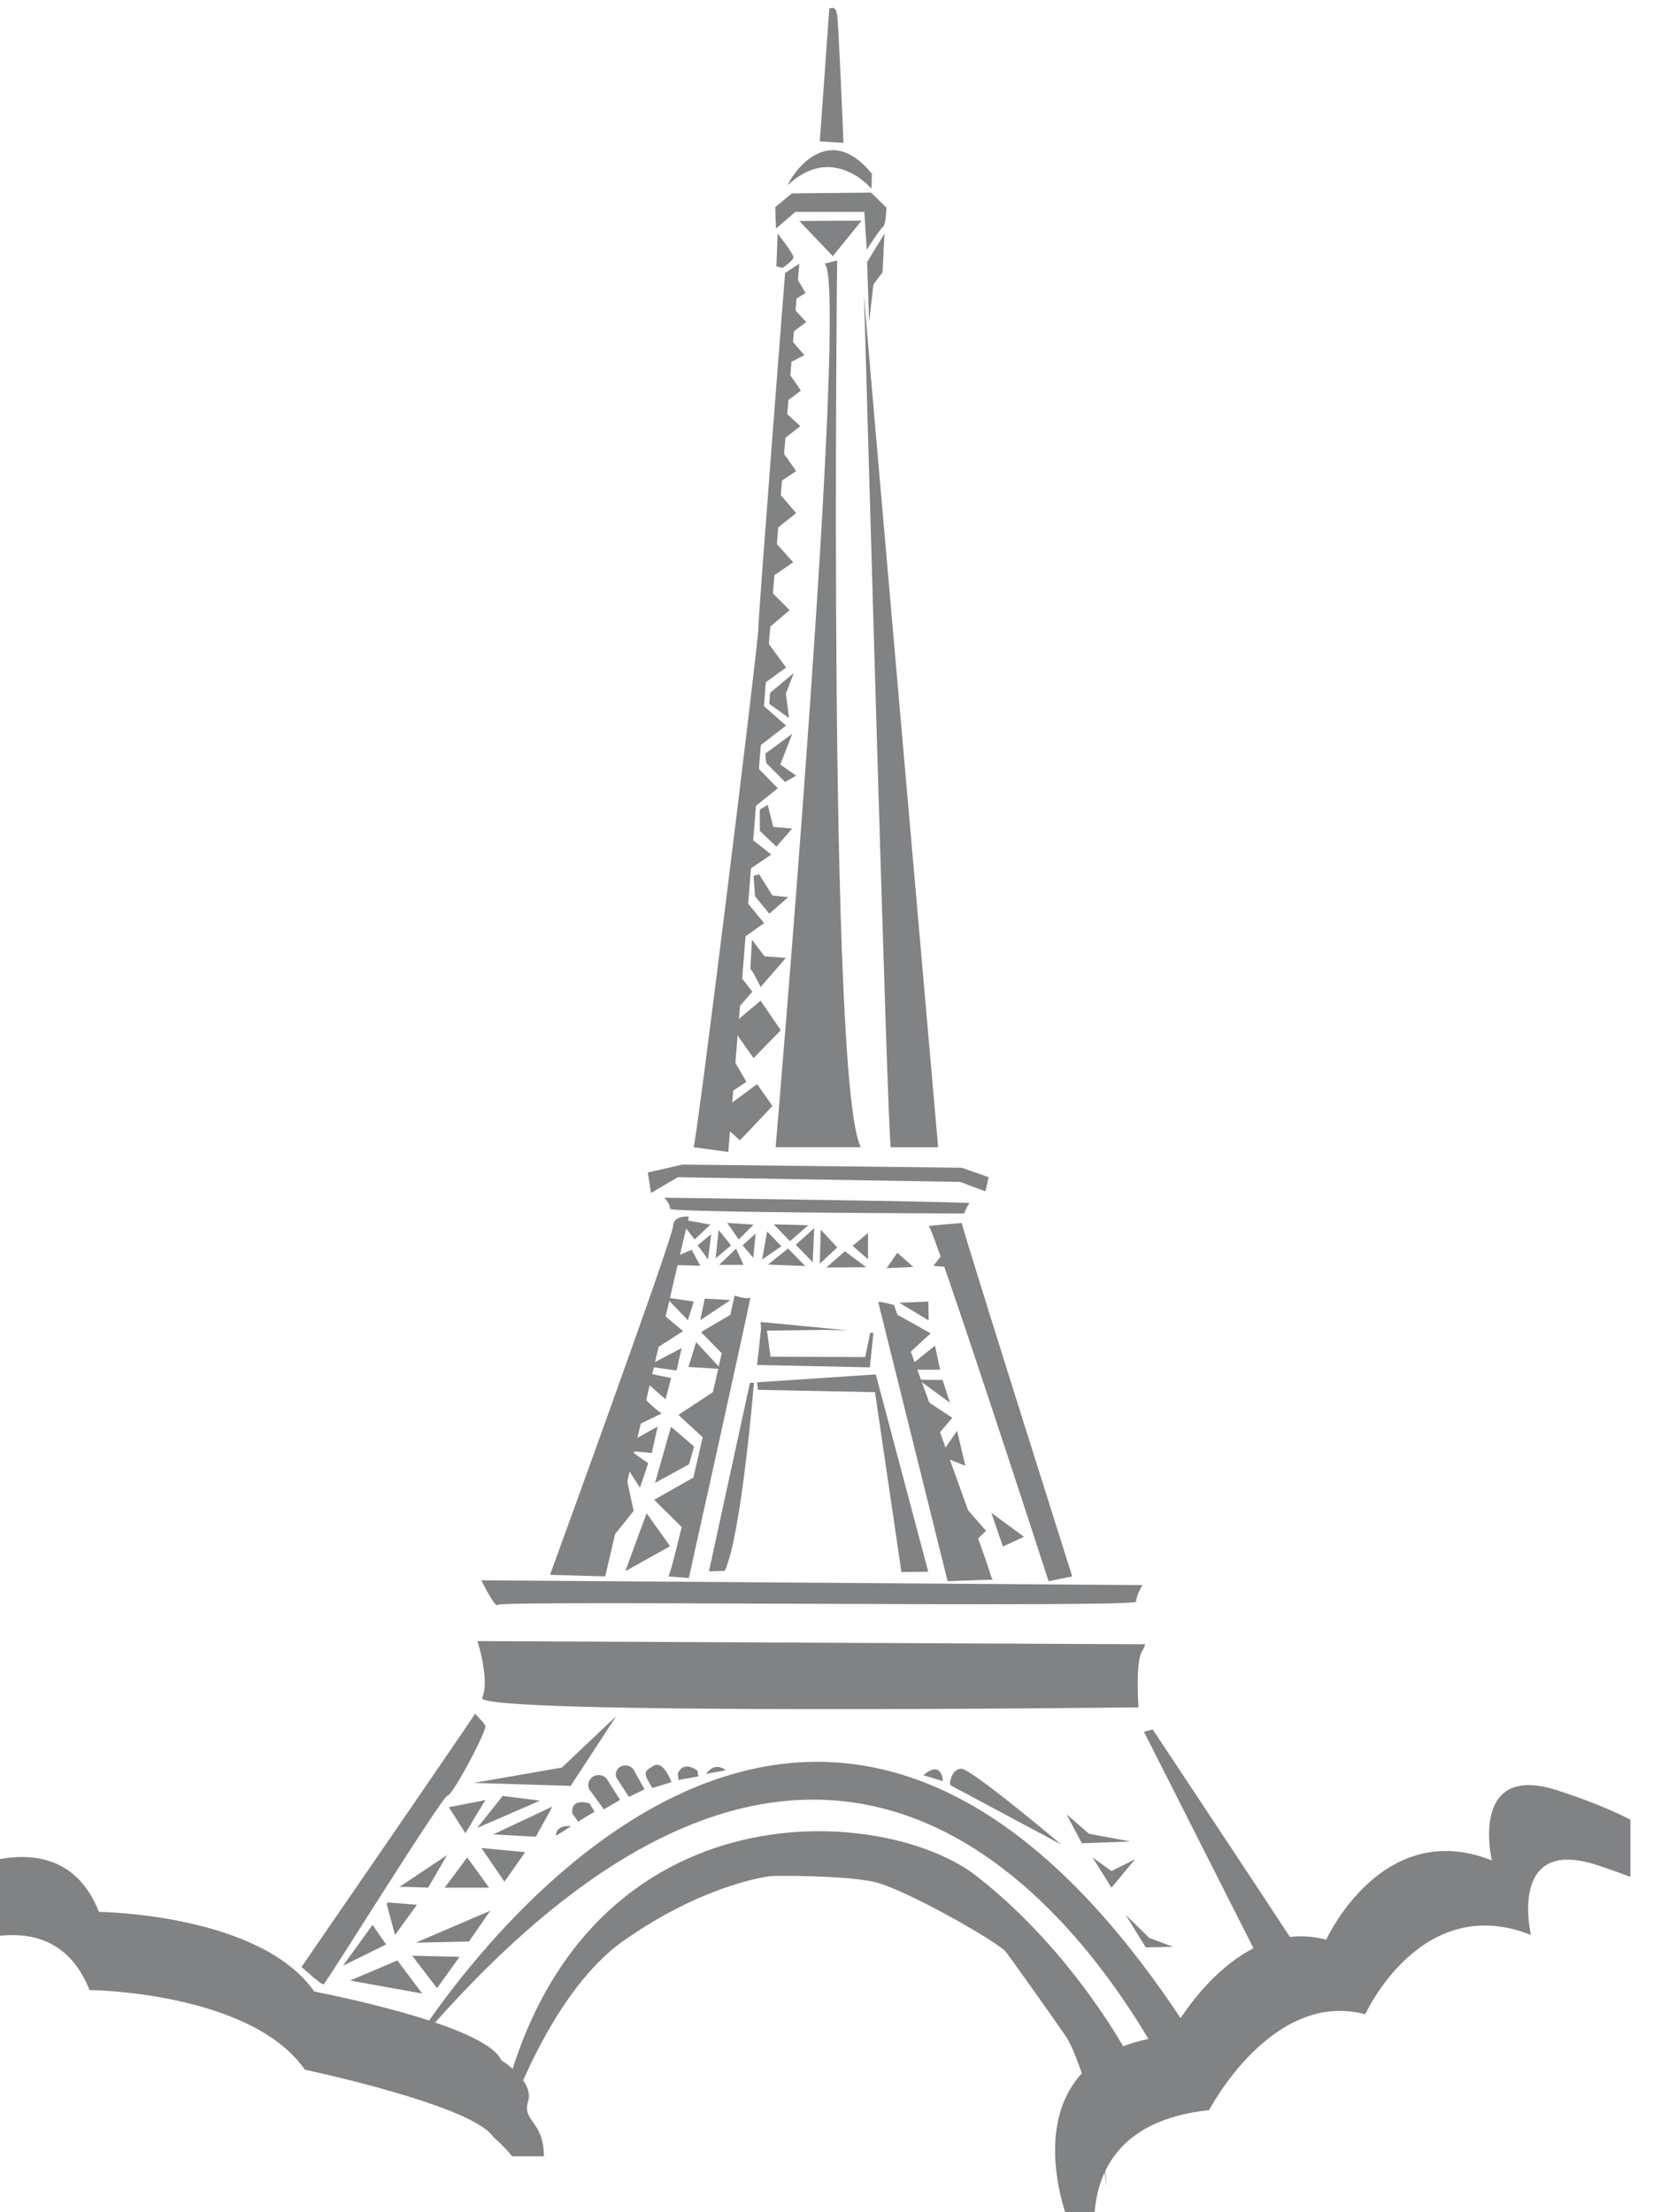 <?xml version="1.0"?>
<svg xmlns:rdf="http://www.w3.org/1999/02/22-rdf-syntax-ns#" xmlns="http://www.w3.org/2000/svg" xmlns:cc="http://web.resource.org/cc/" xmlns:dc="http://purl.org/dc/elements/1.1/" xmlns:svg="http://www.w3.org/2000/svg" id="Layer_1" xml:space="preserve" overflow="visible" viewBox="0 0 567.23 758.923" version="1.0" enable-background="new 0 0 567.23 758.923">
<g id="g3353" transform="translate(-7.76 2.668)" fill="#808284"><path id="path3130" d="m171.6 560.41s4.33 13.53 1.62 19.48c-2.7 5.96 225.22 3.25 225.22 3.25s-1.09-15.16 1.08-18.94c2.16-3.79 0.54-2.71 0.54-2.71l-228.46-1.08z"/><path id="path3132" d="m196.5 537.67s42.23-115.86 42.23-119.65 5.41-3.25 5.41-3.25l-28.69 123.44-18.95-0.54z"/><polygon id="polygon3134" points="231.15 406.65 240.35 401.24 337.26 402.86 345.92 406.11 347 401.24 337.8 397.99 241.98 396.91 230.06 399.62"/><path id="path3136" d="m245.76 390.95l11.92 1.63 24.36-304.8-4.88 3.249s-9.2 117.48-9.2 122.35-21.11 175.95-22.2 177.57z"/><path id="path3138" d="m289.08 45.823l8.12 0.541s-1.62-40.062-2.17-43.852c-0.54-3.789-2.7-2.165-2.7-2.165l-3.25 45.476z"/><path id="path3140" d="m278.25 60.709c-1.19 1.107 11.91-24.361 28.69-3.789l-0.13 5.145s-13.13-15.703-28.56-1.356z"/><path id="path3142" d="m273.78 68.425l0.27 7.308 6.63-5.684h23.69l0.81 12.993s4.47-7.038 5.55-7.85c1.08-0.813 1.22-6.632 1.22-6.632l-5.28-5.142-27.2 0.27-5.69 4.737z"/><path id="path3144" d="m290.7 87.781l4.33-1.084s-3.25 282.6 8.12 304.25h-29.23s25.44-297.76 16.78-303.17z"/><path id="path3146" d="m237.1 538.21l7.04 0.54s21.66-97.45 21.12-96.36c-0.54 1.08-5.42-0.54-5.42-0.54s-21.11 95.28-22.74 96.36z"/><path id="path3148" d="m309.11 444.01c1.62 0 5.41 1.08 5.41 1.08s30.86 85 32.48 90.41c1.63 5.42 1.63 3.8 1.63 3.8l-15.7 0.54-23.82-95.83z"/><path id="path3150" d="m337.8 416.94c0 1.62 37.9 121.27 37.9 121.27l-8.12 1.63s-39.52-121.82-41.15-121.82c-1.62 0 11.37-1.08 11.37-1.08z"/><path id="path3152" d="m313.44 390.96h16.24s-25.44-290.18-25.44-292.35c0-2.166 8.12 290.72 9.2 292.35z"/><path id="path3154" d="m235.75 408.28s2.17 2.44 1.89 3.79c-0.27 1.35 100.97 1.62 100.97 1.62s1.09-2.98 1.9-3.52-104.76-1.89-104.76-1.89z"/><path id="path3156" d="m172.95 539.56c0.81 0 226.84 1.63 226.84 1.63s-2.17 3.52-2.17 5.68c0 2.17-218.17-0.54-218.99 1.09-0.81 1.62-5.68-8.4-5.68-8.4z"/><path id="path3158" d="m170.78 585.31c-0.27 0.81-59.55 86.89-59.55 86.89s6.77 6.23 7.58 5.96 40.61-64.43 42.5-64.7 13.81-22.74 12.99-24.09c-0.81-1.35-3.52-4.06-3.52-4.06z"/><path id="path3160" d="m180.26 729.86c0-1.08 14.89-47.91 41.41-66.59 26.53-18.68 47.92-21.93 50.35-22.2 2.44-0.27 25.18-0.27 35.46 1.9 10.29 2.16 43.04 20.84 45.48 24.09s17.05 23.82 20.57 28.96c3.52 5.15 10.02 25.18 11.64 36.01 1.63 10.82 2.44 15.97 2.44 15.97s-4.6-39.8-1.09-41.69c3.52-1.9 8.4-3.79 8.4-3.79s-18.68-35.46-51.98-61.44c-33.29-25.99-142.38-32.22-164.85 88.51l2.17 0.27z"/><path id="path3162" d="m403.31 590.72s55.76 83.92 56.3 85.54c0.54 1.63-12.45 7.85-12.45 7.85l-46.83-92.57 2.98-0.82z"/><path id="path3164" d="m174.37 614.95c-1.01 1.42-6.9 11.37-6.9 11.37l-5.69-8.93 12.59-2.44z"/><path id="path3166" d="m144.73 644.8c0.61-0.21 9.95 0.2 9.95 0.2l6.49-11.17-16.44 10.97z"/><path id="path3168" d="m140.87 650.07l9.95 0.82-7.51 10.35-2.85-10.56c0.01 0 0.62-1.01 0.41-0.61z"/><polygon id="polygon3170" points="180.87 642.97 187.97 632.82 172.95 631.4"/><polygon id="polygon3172" points="177.01 626.73 191.63 627.54 197.31 617.18"/><polygon id="polygon3174" points="180.26 613.53 171.53 624.49 193.05 615.15"/><polygon id="polygon3176" points="175.99 652.92 168.69 663.47 150.42 663.88"/><polygon id="polygon3178" points="165.44 668.75 157.72 679.51 149.2 668.34"/><polygon id="polygon3180" points="144.12 669.97 152.65 681.34 127.88 676.87"/><polygon id="polygon3182" points="135.59 657.79 125.44 671.8 140.26 664.49"/><polygon id="polygon3184" points="168.08 634.64 160.36 645 175.59 645"/><path id="path3186" d="m247.15 424.62c0.71 0.81 3.56 4.87 3.56 4.87l1.11-8.73-4.67 3.86z"/><path id="path3188" d="m242.38 417.82l3.76 4.77 5.38-5.07-9.34-1.73s-3.86 15.43-3.56 15.53c0.31 0.1 9.44 0.3 9.44 0.3l-2.94-5.48-4.77 2.03 2.03-10.35z"/><polygon id="polygon3190" points="257.3 416.91 266.34 417.52 261.26 422.59"/><polygon id="polygon3192" points="260.35 425.74 254.56 431.32 262.89 431.32"/><polygon id="polygon3194" points="254.36 419.34 253.34 429.09 258.62 424.62"/><path id="path3196" d="m267.05 420.56c0 0.31-0.81 8.32-0.81 8.32l-3.66-4.26 4.47-4.06z"/><polygon id="polygon3198" points="271.01 419.85 269.28 429.49 275.88 424.93"/><polygon id="polygon3200" points="273.24 417.41 285.12 417.72 278.82 423.2"/><path id="path3202" d="m278.01 425.84c-0.4 0.3-6.7 5.38-6.7 5.38l12.79 0.51-6.09-6.19v0.3z"/><polygon id="polygon3204" points="280.85 424.42 286.64 430.41 287.15 418.73"/><polygon id="polygon3206" points="289.38 419.24 289.08 430.92 295.06 425.33"/><polygon id="polygon3208" points="291.31 432.23 297.7 426.65 305.01 432.13"/><polygon id="polygon3210" points="305.62 420.36 305.62 429.39 300.34 424.82"/><polygon id="polygon3212" points="316.38 444.31 326.43 450.4 326.33 443.91"/><polygon id="polygon3214" points="282.04 73.164 303.42 73.028 293.54 85.208"/><path id="path3216" d="m311.27 77.494c-0.4 0.677-5.95 9.745-5.95 9.745l0.67 20.571 1.49-12.856 3.12-4.196 0.67-13.264z"/><path id="path3218" d="m274.59 77.494s5.69 7.039 5.42 8.256c-0.27 1.218-3.79 3.519-3.79 3.519l-2.03-0.542 0.4-11.233z"/><path id="path3220" d="m267.83 474.19c0.4 0 40.19 0.81 40.19 0.81l9.07 61.72 9.2-0.13-18-67.68-40.73 2.71 0.27 2.57z"/><path id="path3222" d="m266.47 471.76c0 0.4-4.33 52.51-10.01 64.56l-5.42 0.13 14.08-64.69h1.35z"/><polygon id="polygon3224" points="268.91 453.35 267.56 465.66 306.26 466.48 307.48 454.7 306.4 454.57 304.64 462.96 272.16 462.82 270.94 453.89 290.7 453.62 298.41 453.76 268.77 450.91"/><path id="path3226" d="m314.66 447.94c1.08 0.4 12.45 6.9 12.45 6.9s-7.17 6.5-7.45 6.9c-0.27 0.41-5-13.8-5-13.8z"/><polygon id="polygon3228" points="319.39 466.48 328.6 459.03 330.36 467.29 319.26 467.29"/><polygon id="polygon3230" points="347.95 516.39 359.12 524.61 351.91 527.96"/><path id="path3232" d="m322.78 470.6c0.71 0.21 8.42 0.21 8.42 0.21l2.54 7.81-10.96-8.02z"/><path id="path3234" d="m248.37 454.46c0.1-0.3 11.07-6.59 11.07-6.59l-3.05 14.72-8.02-8.13z"/><polygon id="polygon3236" points="249.59 442.89 248.06 450.3 258.42 443.4"/><polygon id="polygon3238" points="245.83 443.91 236.29 442.49 243.8 450.3"/><path id="path3240" d="m234.77 447.87c0.51 0.4 7.41 6.19 7.41 6.19l-10.66 6.8 3.25-12.99z"/><polygon id="polygon3242" points="246.64 457.81 244 466.34 255.17 467.05"/><polygon id="polygon3244" points="253.34 474.36 240.56 482.79 249.69 491.21"/><polygon id="polygon3246" points="247.46 503.29 232.23 511.92 242.99 522.58"/><path id="path3248" d="m229.69 516.59c-0.3 0.4-7.31 19.79-7.31 19.79l15.33-8.52-8.02-11.27z"/><polygon id="polygon3250" points="238.02 486.85 232.54 506.13 244.21 499.74 245.93 493.65"/><path id="path3252" d="m241.67 459.85c-0.1 0.3-1.73 7.71-1.73 7.71l-10.15-1.42 11.88-6.29z"/><path id="path3254" d="m220.52 614.88l-4.16-6.61c-0.58-1.13-1.78-1.91-3.18-1.91-1.96 0-3.55 1.53-3.55 3.42 0 0.7 0.22 1.36 0.6 1.9 0.11 0.16 0.23 0.3 0.36 0.43l4.38 6.02 5.55-3.25z"/><path id="path3256" d="m228.92 611.25l-3.49-6.27c-0.48-1.06-1.54-1.85-2.84-1.93-1.83-0.11-3.4 1.19-3.51 2.9-0.04 0.65 0.13 1.26 0.46 1.78 0.09 0.14 0.2 0.27 0.31 0.4l3.72 5.74 5.35-2.62z"/><path id="path3258" d="m231.62 610.82l6.56-2.03s-2.7-7.64-6.15-5.61-3.59 2.43-0.48 7.51c3.12 5.07 0.07 0.13 0.07 0.13z"/><path id="path3260" d="m198.53 627.13c-0.01 0.25 5.21-3.25 5.21-3.25s-5.08-0.67-5.21 3.25z"/><path id="path3262" d="m206.18 622.4c0.54-0.48 5.61-3.46 5.61-3.46l-1.76-2.84s-6.49-2.23-5.89 3.45l2.04 2.85z"/><path id="path3264" d="m240.56 608.05l6.83-1.22-0.27-1.9s-4.6-3.92-6.77 0.89l0.21 2.23z"/><path id="path3266" d="m250.03 605.95l6.77-1.22s-3.46-3.31-6.77 1.22z"/><path id="path3268" d="m230.34 468.51c1.35 0.4 7.71 1.62 7.71 1.62l-1.9 7.31-7.44-6.5 1.63-2.43z"/><path id="path3270" d="m228.44 475.41c-0.64 1.91 6.36 6.9 6.36 6.9l-9.2 4.47s2.98-11.78 2.84-11.37z"/><path id="path3272" d="m223.3 495.17c0.54 0 8.12 0.68 8.12 0.68l2.03-9.07-10.15 5.68 0.13 2.17 6.77 4.74-2.84 8.39-5.82-9.07 3.65 17.05-10.42 13 8.53-33.57z"/><polygon id="polygon3274" points="312.02 432.44 321.15 432.03 315.67 427.16"/><polygon id="polygon3276" points="170.31 609.06 203.6 610.08 219.24 586.12 200.56 603.79"/><path id="path3278" d="m324.6 606.42l6.7 2.03s-0.2-7.51-6.7-2.03z"/><path id="path3280" d="m373.73 619.82c0.41 0.82 5.28 9.95 5.28 9.95l16.65-0.61-14.21-2.64-7.72-6.7z"/><path id="path3282" d="m382.67 634.64c0.81 1.22 6.49 10.36 6.49 10.36l8.12-9.75-8.12 4.06-6.49-4.67z"/><path id="path3284" d="m394.04 654.34c0.61 1.01 6.9 11.16 6.9 11.16l9.34-0.2-8.12-3.05-8.12-7.91z"/><path id="path3286" d="m333.94 609.88l37.97 20.3s-31.07-26.19-34.31-25.99c-3.25 0.2-3.86 4.47-3.86 5.08"/><polygon id="polygon3288" points="325.01 477.51 334.55 483.8 328.66 490.7"/><polygon id="polygon3290" points="336.18 488.27 330.29 496.8 339.02 500.25"/><polygon id="polygon3292" points="337.8 513.04 346.12 522.58 341.86 526.64"/><polygon id="polygon3294" points="331.71 426.96 328.05 431.63 334.15 432.23"/><path id="path3296" d="m255.98 383.51c1.42 1.22 5.69 5.08 5.69 5.08l11.16-11.78-5.27-7.51-11.78 8.73 0.2 5.48z"/><path id="path3298" d="m259.03 360.16c0.61 1.02 4.87 8.33 4.87 8.33l-7.51 5.07 2.64-13.4z"/><path id="path3300" d="m258.62 349.2c0.61 1.22 7.72 11.17 7.72 11.17l9.34-9.55-6.91-10.15-10.15 8.53z"/><polygon id="polygon3302" points="259.84 344.53 265.93 337.63 259.84 329.71"/><polygon id="polygon3304" points="260.45 320.78 269.99 314.08 262.48 304.94"/><polygon id="polygon3306" points="263.9 283.83 261.67 297.84 272.43 290.53"/><polygon id="polygon3308" points="264.31 276.11 274.66 267.79 266.14 259.06 263.9 277.13"/><polygon id="polygon3310" points="266.54 253.58 266.74 254.59 277.5 246.27 267.56 237.54"/><polygon id="polygon3312" points="269.79 215.82 267.96 233.28 277.5 226.37"/><polygon id="polygon3314" points="270.6 213.58 278.72 206.68 271.01 198.97"/><polygon id="polygon3316" points="272.02 195.72 279.94 190.24 272.63 182.12"/><polygon id="polygon3318" points="273.04 179.68 280.96 173.39 273.85 165.06"/><polygon id="polygon3320" points="274.26 163.44 280.96 158.97 275.27 150.85"/><polygon id="polygon3322" points="275.88 148.62 282.38 143.54 277.1 138.67"/><path id="path3324" d="m276.9 135.62l5.68-4.26s-4.26-6.5-4.26-5.68c-0.01 0.81-1.42 9.94-1.42 9.94z"/><polygon id="polygon3326" points="277.5 122.43 283.8 119.18 278.31 112.89"/><polygon id="polygon3328" points="279.33 111.67 284.41 107.81 279.33 102.33"/><polygon id="polygon3330" points="280.55 100.1 284.2 97.864 281.56 93.397"/><path id="path3332" d="m265.25 329.78c0.82 0.54 3.52 6.22 3.52 6.22l8.67-10.01-7.31-0.54-4.33-5.69-0.55 10.02z"/><polygon id="polygon3334" points="266.88 304.87 271.75 310.83 278.25 305.15 272.83 304.6 268.23 297.3 266.34 297.84"/><polygon id="polygon3336" points="268.5 282.41 274.19 287.82 279.6 281.6 273.1 281.06 271.21 273.47 268.5 275.1"/><polygon id="polygon3338" points="270.67 259.13 277.16 265.62 280.96 263.46 275.54 259.67 279.6 249.11 270.4 255.88"/><polygon id="polygon3340" points="278.52 243.7 271.75 238.83 272.02 235.04 280.14 228.27 277.44 235.31"/><path id="path3342" d="m567.23 621.69c-6.11-3.19-14.14-6.49-24.78-9.99-30.86-10.15-22.74 23.96-22.74 23.96-37.76-15.03-56.85 27.2-56.85 27.2-32.07-8.53-53.6 32.89-53.6 32.89-57.24 6.09-35.32 62.53-35.32 62.53l9.3 0.64c0.52-15.95 8.18-34.27 39.43-37.59 0 0 21.52-41.42 53.59-32.89 0 0 19.09-42.23 56.85-27.21 0 0-8.12-34.1 22.74-23.95 4.19 1.38 7.96 2.72 11.38 4.04v-19.63z"/><path id="path3344" d="m188.98 718.29c2.16-7.04-9.21-14.08-9.21-14.08-5.41-12.45-64.15-23.55-64.15-23.55-18.678-26.79-73.899-27.34-73.899-27.34-10.506-26.51-35.808-17.7-41.721-16.39v25.99c9.044-2.21 29.344-5.84 38.473 17.2 0 0 55.22 0.54 73.897 27.34 0 0 57.62 12.13 64.66 23.09 0 0 3.65 3.04 6.46 6.63h10.9c-0.02-12.39-7.58-11.86-5.41-18.89z"/><path id="path3346" d="m422.83 705.5c-140.6-233.06-277.89-0.01-275.87-2.44 140.75-169.02 229.1-53.23 259.84 2.44h16.03z"/></g>
</svg>
